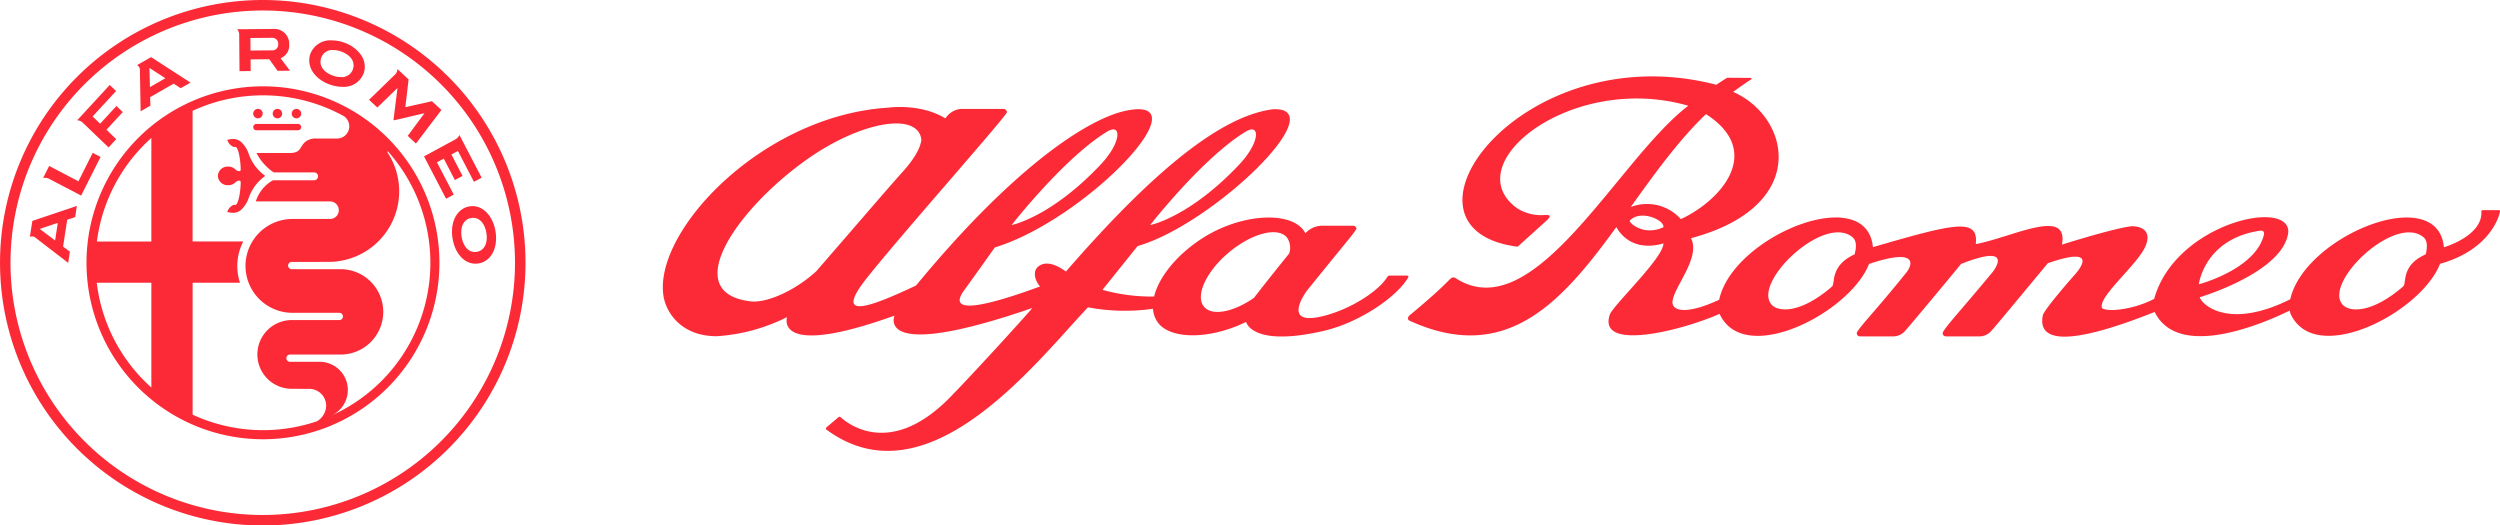 <svg id="Group_134610" data-name="Group 134610" xmlns="http://www.w3.org/2000/svg" xmlns:xlink="http://www.w3.org/1999/xlink" width="460.43" height="96.78" viewBox="0 0 460.43 96.78">
  <defs>
    <clipPath id="clip-path">
      <rect id="Rectangle_6610" data-name="Rectangle 6610" width="460.43" height="96.78" fill="#fb2a36"/>
    </clipPath>
  </defs>
  <g id="Group_134063" data-name="Group 134063" clip-path="url(#clip-path)">
    <path id="Path_256427" data-name="Path 256427" d="M501.144,43.425h-2.972c-.1.055-.173.091-.2.234.232,2.795-2.626,5.2-6.846,6.6a.053.053,0,0,0-.047-.013c-1.142-12.012-25.654-2.12-28.294,9.59a.109.109,0,0,0-.016.016c-11.118,5.549-16.118,1.182-16.664-.379,0,0,15.563-4.615,16.319-12.033.135-6.254-20.878-1.514-24.7,12.327-4.407,2.3-9.529,2.433-9.666,1.544-.356-2.269,6.751-7.994,8.088-11.3,1.538-3.8-2.573-3.62-2.573-3.62-3.46.407-12.837,3.388-12.837,3.388,1.291-6.946-9-1.415-15.867-.091.491-4.891-3.768-3.849-18.949.553-1.142-12.047-25.8-2.062-28.315,9.691-6.084,2.83-8.771,2.087-8.591.29.266-2.694,5.218-8.042,3.406-11.624,21.991-5.883,18.324-22.3,7.769-26.946a.1.1,0,0,0,.023-.02c1.2-.878,2.395-1.72,3.279-2.276.092-.036.2-.276-.183-.282l-4.1-.028a.628.628,0,0,0-.4.178c-.571.341-1.15.719-1.732,1.114-35.831-9.305-62.06,26.549-36.592,29.829l5.2-4.693c1.118-1.011.835-1.184-.195-1.152a8.251,8.251,0,0,1-5.1-1.244C309.11,34.937,330.479,18,351.917,24.206c-12.949,9.821-28.294,41.12-42.815,31.767h0c-.5-.329-.816-.1-1.255.35-2.757,2.813-7.188,6.418-7.2,6.428-.383.3-.576.892.07,1.1,17.769,8.053,27.976-3.564,37.953-17.308,1.068,1.984,3.756,4.431,8.675,3.016-.025,2.721-9.312,11.4-9.889,13.135-2.277,6.826,13.208,2.935,20.227-.161,4.529,9.863,24.082-.277,27.525-9.2,9.325-3.108,7.823.337,6.957,1.474-5.743,7.177-9.22,10.626-9.22,11.3a.578.578,0,0,0,.574.571H389.8a2.916,2.916,0,0,0,2.07-1.034c.569-.582,8.781-10.454,10.279-12.305,10.234-4.035,5.837,1.468,5.837,1.468-5.791,7.009-9.219,10.626-9.219,11.3a.58.58,0,0,0,.574.571h6.339a2.917,2.917,0,0,0,2.071-1.034c.576-.585,9.059-10.856,10.386-12.441,9.731-3.378,5.551,1.385,5.172,1.865-.576.647-5.887,6.681-6.1,7.749-.966,4.832,4.422,5.808,20.607-.636,4.72,9.684,22.807.725,24.878-.256a4.14,4.14,0,0,0,.143.6c4.528,9.863,24.08-.277,27.524-9.2.008,0,.022-.013.029-.015,9.739-2.758,11.032-9.473,11.021-9.666s-.1-.22-.268-.234M355.176,25.744c10.7,6.87,2.844,15.859-4.625,19.339a8.361,8.361,0,0,0-9.229-2.232c4.309-6.027,8.8-12.273,13.853-17.108M341.143,45.371c1.869-2.087,6.376-.2,6.2,1.2-3.743,1.741-6.438-.934-6.2-1.2m41.45,6.01a1.088,1.088,0,0,1-.05.189c-4.619,2.137-3.492,5.359-4.169,5.944-5.783,5-9.893,4.707-11.12,3.314-3.588-4.093,9.715-16.777,14.925-12.4.721.6.725,1.753.414,2.955m74.548-4.16c.788-.124.9.323.764.857-1.659,6.306-11.958,9.007-11.958,9.007s.988-8.307,11.194-9.864m30.58,4.354c-4.6,2.019-3.457,5.335-4.142,5.9-5.808,5.042-9.935,4.75-11.162,3.353-3.594-4.093,9.712-16.777,14.92-12.4.722.6.73,1.879.383,3.15m-187.6,3.907h-3.347a.8.8,0,0,0-.252.19c-1.555,2.581-6.381,5.719-11.128,7.07-9.021,2.564-3.694-4.507-3.694-4.507,7.841-9.707,8.414-10.239,9.078-11.341.132-.221-.215-.6-.611-.6h-5.706a4.184,4.184,0,0,0-3.052,1.384c-.06-.108-.126-.223-.2-.332-2.5-3.865-11.751-3.29-18.828,1.285-4.758,3.077-7.993,7.173-8.842,10.708a33.954,33.954,0,0,1-9.516-1.234l6.471-8.062c13.735-3.926,36.242-25.589,25-25.208C266.06,26,253.67,35.86,237.3,54.735c-.6-.409-3.3-2.44-5.139-.886-1,.843-.618,2.5.374,3.633-16.523,6.081-15.606,2.921-13.966.687,1.288-1.756,5.631-7.866,5.631-7.866,16.932-5.2,38.96-28.466,23.954-25.138-6.492,1.44-19.854,9.589-38.463,32.145-8.75,4.127-15.28,6.483-9.053-1.386s25.789-29.874,25.789-30.533a.615.615,0,0,0-.608-.6h-7.943a3.822,3.822,0,0,0-2.773,1.741c-4.664-2.837-10.528-1.979-10.528-1.979-23.252,1.452-43.253,22.762-41.4,34.674.487,3.123,3.347,7.468,9.861,7.419a33.61,33.61,0,0,0,12.9-3.519s-2.594,7.783,19.794-.273c-.09.222-3.442,8.535,25.366-1.4-.316.494-10.19,11.377-15.095,16.4-11.563,11.848-19.662,4.175-20.234,3.681a.286.286,0,0,0-.3-.022l-2.29,1.935a.263.263,0,0,0-.015.379c18.6,13.759,38.412-12.135,48.19-22.5a36.828,36.828,0,0,0,11.98.27,4.938,4.938,0,0,0,.755,2.324c2.221,3.433,9.775,3.359,16.394.087,0,0,.961,4.712,14.238,1.673,6.605-1.519,13.666-6.325,15.664-9.955.032-.133-.1-.224-.267-.237m-29.69-26.527c2.671-1.617,2.668,1.97-1.24,6.1-9.167,9.715-16.378,11.117-16.378,11.117s9.709-12.441,17.617-17.221m-25.518,0c2.674-1.617,2.669,1.97-1.238,6.1-9.169,9.715-16.378,11.117-16.378,11.117S237,33.735,244.908,28.955m-65.6,31.282c-13.963-1.568-1.683-18.16,11.422-26.926,9.323-6.235,19.315-7.943,19.946-2.859-.167,1.442-1.153,3.382-3.51,5.986C204.692,39.178,197.392,47.7,191.3,54.7c-4.508,4.07-9.523,5.813-11.994,5.534m99.125-8.848c-1.9,2.369-4.458,5.529-6.492,8.192-3.8,2.635-7.707,3.411-9.2,1.647-1.689-1.991.354-6.468,4.563-10s8.989-4.773,10.679-2.779a3.277,3.277,0,0,1,.445,2.937" transform="translate(-40.982 -4.727)" fill="#fb2a36"/>
    <path id="Path_256428" data-name="Path 256428" d="M89.418,50.351c-2.06,0-3.757-1.857-4.217-4.624-.5-3.032.792-5.524,3.082-5.922a3.586,3.586,0,0,1,.6-.052c2.031,0,3.764,1.9,4.217,4.615.506,3.041-.785,5.533-3.07,5.929a3.543,3.543,0,0,1-.61.053M89,41.909a2.234,2.234,0,0,0-.365.029c-1.384.241-2.075,1.613-1.762,3.5.284,1.7,1.214,2.763,2.426,2.763a2.194,2.194,0,0,0,.372-.033c1.378-.238,2.066-1.615,1.75-3.5C91.146,42.988,90.2,41.909,89,41.909M8.251,45.465l-.012-.007a1,1,0,0,0-.5-.127.992.992,0,0,0-.391.078l.457-2.934L16,39.72l-.311,2.051-1.467.492L13.467,47.2l1.252.942L14.406,50.2Zm.922-1.517,2.822,2.131.492-3.24ZM79.943,30.586l5.851-3.172a1.669,1.669,0,0,0,.667-.763l4.088,7.858-1.41.764-2.957-5.682-1.2.648,2.054,3.948-1.411.764L83.574,31l-1.252.681,3.091,5.944L84,38.394ZM10.771,34.662a1.5,1.5,0,0,0-.619-.123,1.643,1.643,0,0,0-.369.039L10.9,32.354l5.39,2.822,2.634-5.235,1.446.757L16.79,37.81Zm6.19-10.4-.007,0a1.7,1.7,0,0,0-.887-.324l5.992-6.505,1.163,1.118L18.9,23.238,20.29,24.57l3-3.257,1.165,1.119-3,3.255,1.8,1.726-1.413,1.533Zm59.979,2.55,3.09-4.182-5.621,1.318-.092-.085.74-5.872-3.722,3.6L69.812,20.17l4.857-4.719a1.479,1.479,0,0,0,.381-.942l.225.207h0l1.823,1.7-.6,5.11,4.9-1.1,1.741,1.622-4.687,6.179Zm-49.329-12.3,0-.013a1.024,1.024,0,0,0-.514-.718l2.581-1.473L36.932,17l-1.8,1.035-1.3-.843-4.329,2.489.043,1.566-1.8,1.036Zm1.853,3.317,2.84-1.632-2.933-1.9ZM64.9,17.778a6.859,6.859,0,0,1-2.325-.426c-2.843-1.02-4.347-3.388-3.574-5.626a3.9,3.9,0,0,1,3.95-2.5,6.79,6.79,0,0,1,2.291.415,6.258,6.258,0,0,1,3.1,2.281,3.711,3.711,0,0,1,.49,3.34A3.889,3.889,0,0,1,64.9,17.778Zm-1.687-6.77A2.153,2.153,0,0,0,61,12.446c-.465,1.348.377,2.629,2.143,3.264a4.38,4.38,0,0,0,1.479.278,2.155,2.155,0,0,0,2.222-1.446c.464-1.341-.383-2.62-2.156-3.26a4.39,4.39,0,0,0-1.469-.275M45.9,8.067a1.687,1.687,0,0,0-.373-.894h.363v0l6.286-.054A2.745,2.745,0,0,1,55.111,10a2.506,2.506,0,0,1-1.372,2.413l-.215.1,1.737,2.3-2.3.021L51.454,12.7,48,12.73l.017,2.146-2.06.019Zm2.066.72.02,2.31,3.989-.036a1.047,1.047,0,0,0,1.11-1.147,1.076,1.076,0,0,0-1.1-1.161Z" transform="translate(-1.847 -1.789)" fill="#fb2a36"/>
    <path id="Path_256429" data-name="Path 256429" d="M48.393,0A48.39,48.39,0,1,0,96.784,48.391,48.392,48.392,0,0,0,48.393,0m0,94.845A46.455,46.455,0,1,1,94.847,48.391,46.456,46.456,0,0,1,48.393,94.845" fill="#fb2a36"/>
    <path id="Path_256430" data-name="Path 256430" d="M59.947,27.132a.871.871,0,1,0-.871-.873.871.871,0,0,0,.871.873m-3.508,0a.871.871,0,1,0-.87-.873.872.872,0,0,0,.87.873M54.061,37.827l.109-.1h0l-.109-.1a8.293,8.293,0,0,1-2.9-3.943,5.251,5.251,0,0,0-1.18-1.972,2.165,2.165,0,0,0-1.69-.776,3.939,3.939,0,0,0-.928.117l-.184.045.114.211a2.035,2.035,0,0,0,1.038,1.071.513.513,0,0,0,.144.016c.043,0,.088,0,.134-.006a1.021,1.021,0,0,1,.106-.006.158.158,0,0,1,.05.005c.6.344.91,2.889.91,4.157,0,.218-.089.314-.29.314a1,1,0,0,1-.618-.258,1.878,1.878,0,0,0-1.4-.588,1.8,1.8,0,0,0-1.884,1.614v.206a1.8,1.8,0,0,0,1.884,1.614,1.881,1.881,0,0,0,1.4-.588,1,1,0,0,1,.618-.258c.2,0,.29.1.29.314,0,1.268-.314,3.813-.91,4.157a.158.158,0,0,1-.05.005,1.027,1.027,0,0,1-.106-.007c-.046,0-.091-.007-.134-.007a.51.51,0,0,0-.144.017,2.035,2.035,0,0,0-1.038,1.071l-.114.212.184.046a3.975,3.975,0,0,0,.928.115,2.166,2.166,0,0,0,1.69-.776,5.246,5.246,0,0,0,1.18-1.973,8.29,8.29,0,0,1,2.9-3.942m-.282-16.6a32.5,32.5,0,1,0,32.5,32.5,32.5,32.5,0,0,0-32.5-32.5M33.225,76.706a30.76,30.76,0,0,1-10.058-19.3H33.225Zm0-26.891H23.193A30.762,30.762,0,0,1,33.225,30.747ZM63.7,82.928a30.913,30.913,0,0,1-22.877-1.222v-24.3H49.55a9.825,9.825,0,0,1,.6-7.594H40.819V25.745a30.871,30.871,0,0,1,27.808.954h0a2.248,2.248,0,0,1-1.2,4.149l-.049,0h-.722l-3.064,0a2.921,2.921,0,0,0-2.044.642c-1.071.928-.7,2.027-2.9,2.027H52.593a9.421,9.421,0,0,0,3.169,3.571H63.2a.716.716,0,0,1,.668.453.614.614,0,0,1,.056.258.7.7,0,0,1-.014.133.72.72,0,0,1-.71.6H55.628a6.751,6.751,0,0,0-3.166,3.9H66.133a1.615,1.615,0,1,1,0,3.23H59.208a8.642,8.642,0,1,0,0,17.284h8.636a.676.676,0,0,1,.669.676.661.661,0,0,1-.669.66H59a6.331,6.331,0,0,0,0,12.661l3.34.011a3.114,3.114,0,0,1,3.079,3.091A3.381,3.381,0,0,1,63.7,82.928m2.742-1.084c-.037.018-.071.037-.109.055l.01-.008c.033-.014.066-.03.1-.046a5.187,5.187,0,0,0-2.224-9.874l-5.462,0a.668.668,0,0,1,0-1.336h9.225a7.862,7.862,0,1,0,0-15.723l-1.172,0H59.071a.668.668,0,1,1,0-1.336l6.8-.008A13,13,0,0,0,76.727,33.423l-.034-.048a.086.086,0,0,1-.018-.055.094.094,0,0,1,.094-.094.066.066,0,0,1,.064.029l.01.013A30.833,30.833,0,0,1,66.438,81.844M52.566,29.327h7.671a.581.581,0,0,0,0-1.162H52.566a.581.581,0,1,0,0,1.162m.289-2.2a.871.871,0,1,0-.87-.873.871.871,0,0,0,.87.873" transform="translate(-5.348 -5.335)" fill="#fb2a36"/>
  </g>
</svg>
